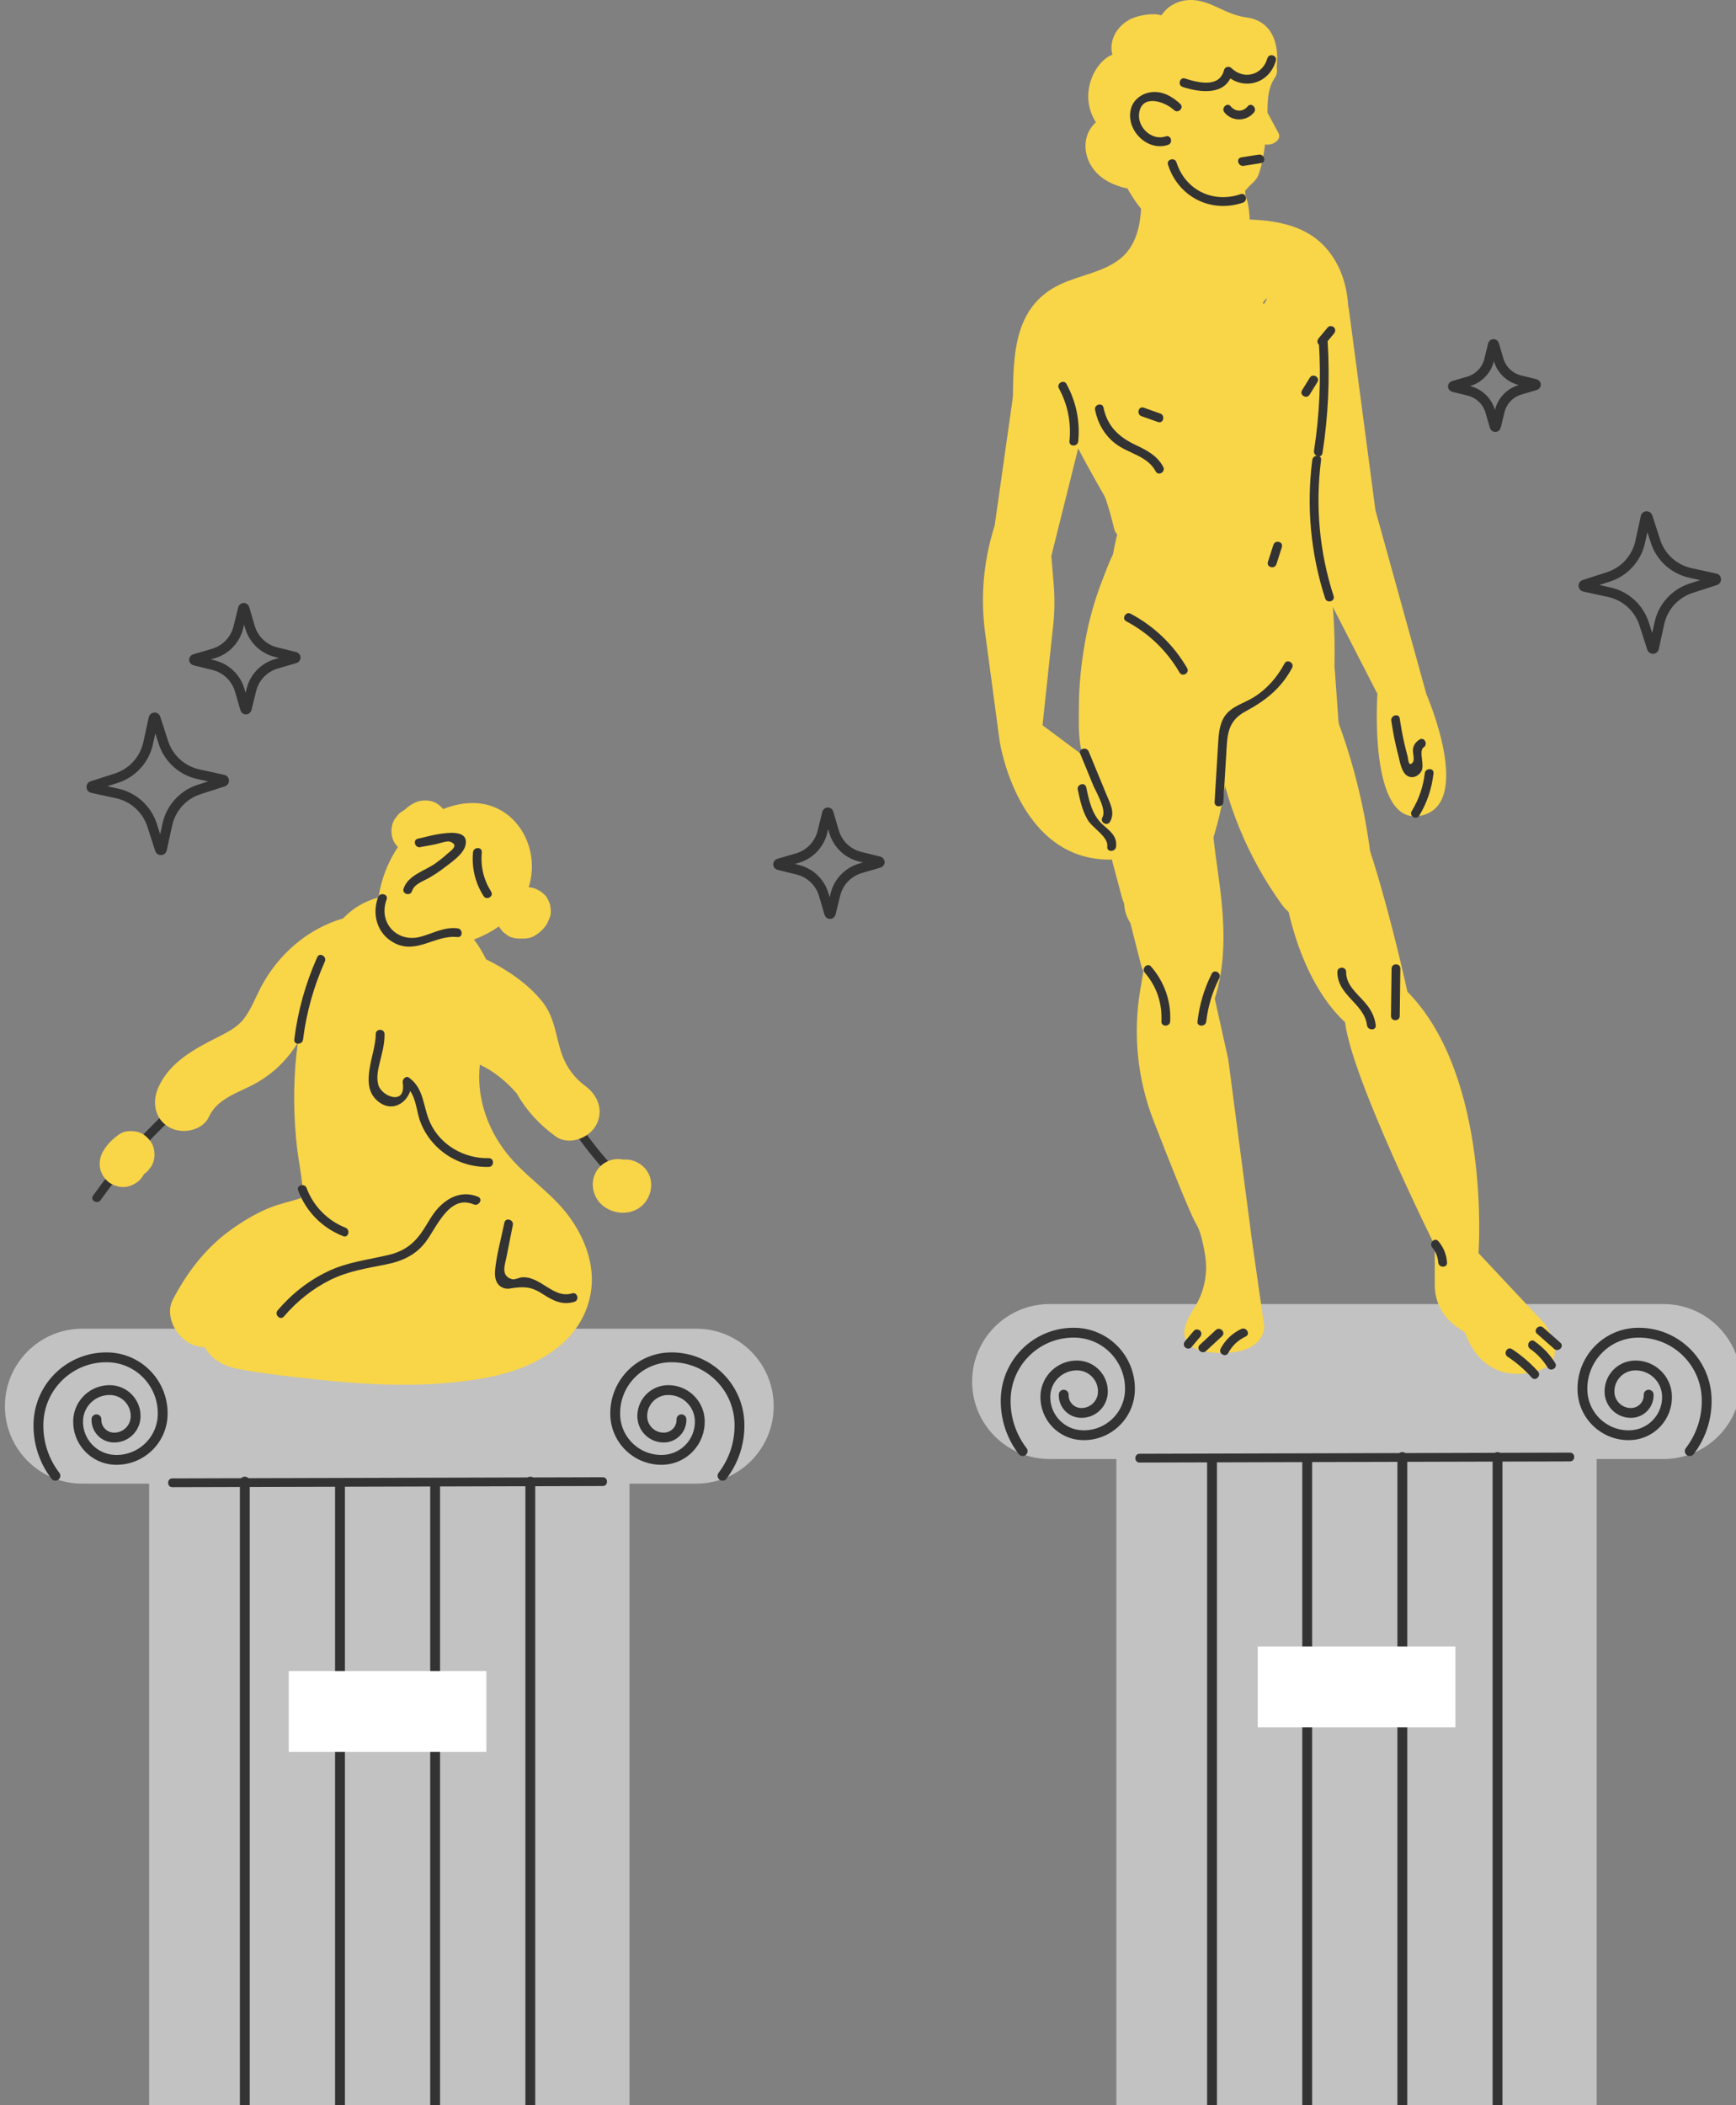 <svg width="353" height="428" viewBox="0 0 353 428" fill="none" xmlns="http://www.w3.org/2000/svg">
<rect x="0" y="0" width="353" height="428" fill="#808080" stroke="none"/>
<g clip-path="url(#clip0_1259_37688)">
<path d="M324.68 277.113H227V485.998H324.68V277.113Z" fill="#C2C2C2"/>
<path d="M338.245 265.134H213.425C204.726 265.134 197.674 272.186 197.674 280.885V280.891C197.674 289.59 204.726 296.642 213.425 296.642H338.245C346.944 296.642 353.996 289.59 353.996 280.891V280.885C353.996 272.186 346.944 265.134 338.245 265.134Z" fill="#C2C2C2"/>
<path d="M259.976 27.067C259.228 25.68 258.473 24.293 257.725 22.906C257.749 20.46 257.78 17.972 259.167 15.909C259.678 15.149 259.769 14.401 259.593 13.743C259.593 13.725 259.599 13.713 259.599 13.695C260.152 8.974 258.753 4.259 253.454 3.541C250.613 3.158 248.715 1.941 246.111 0.87C243.854 -0.06 241.354 -0.407 239.066 0.651C238.117 1.089 237.284 1.686 236.633 2.507C236.529 2.635 236.322 2.872 236.146 3.127C234.449 2.525 231.37 3.182 230.08 3.784C228.243 4.642 226.759 6.224 226.211 8.201C225.913 9.284 225.956 10.221 226.199 11.097C225.463 11.413 224.757 11.864 224.094 12.545C222.67 13.999 221.764 15.921 221.429 17.917C221.003 20.442 221.563 22.857 222.835 24.871C222.348 25.291 221.91 25.82 221.521 26.513C220.267 28.789 220.571 31.551 221.886 33.716C223.236 35.955 225.591 37.318 228.048 38.024C228.182 38.06 228.955 38.279 229.265 38.304C229.399 38.644 230.013 39.593 230.129 39.782C230.932 41.096 231.887 42.307 232.879 43.481C233.652 44.393 234.588 44.606 235.434 44.387C236.395 46.584 237.417 48.755 238.5 50.897C239.443 52.758 241.944 52.673 243.24 51.414C243.988 52.771 245.776 53.093 247.139 52.418C247.37 52.448 247.602 52.448 247.833 52.436C248.429 55.247 253.369 54.912 253.74 51.487C254.105 48.086 254.397 44.685 253.74 41.303C253.606 40.621 253.174 39.782 253.199 39.107C253.205 38.93 253.199 38.821 253.174 38.748C253.284 38.669 253.442 38.517 253.691 38.231C254.616 37.154 255.504 36.746 255.997 35.298C256.618 33.455 256.983 31.405 257.238 29.367C258.151 29.525 259.124 29.245 259.787 28.509C260.152 28.101 260.237 27.554 259.976 27.067Z" fill="#F9D548"/>
<path d="M231.999 37.15C232.243 42.382 232.297 49.007 227.765 52.621C224.358 55.341 219.57 55.955 215.683 57.768C205.079 62.714 206.15 74.279 205.924 84.238C205.821 88.832 212.957 88.832 213.061 84.238C213.176 79.274 212.221 72.57 214.509 67.97C216.504 63.961 221.675 63.14 225.472 61.71C230.01 59.995 233.964 57.555 236.38 53.187C239.093 48.283 239.385 42.626 239.13 37.15C238.917 32.575 231.78 32.551 231.993 37.15H231.999Z" fill="#F9D548"/>
<path d="M251.268 51.724C255.904 51.718 261.671 51.548 264.768 55.673C268.218 60.266 267.238 66.782 266.49 72.05C265.851 76.54 272.726 78.487 273.37 73.948C274.459 66.295 275.36 57.936 270.396 51.359C265.814 45.288 258.325 44.576 251.262 44.588C246.669 44.594 246.663 51.73 251.262 51.724H251.268Z" fill="#F9D548"/>
<path d="M216.316 84.935C221.213 91.742 224.638 99.237 226.524 107.408C226.883 108.953 228.44 109.994 229.967 110.03L231.056 110.054C235.65 110.164 235.65 103.028 231.056 102.918L229.967 102.894L233.411 105.516C231.397 96.81 227.704 88.591 222.484 81.333C219.826 77.64 213.633 81.199 216.322 84.935H216.316Z" fill="#F9D548"/>
<path d="M221.951 79.006C221.671 77.406 222.365 75.222 223.624 73.744C225.693 71.31 229.392 71.116 232.336 70.294C235.932 69.291 239.448 67.709 242.076 64.989C243.165 63.864 244.71 61.911 245.234 60.335C245.368 59.934 245.994 59.058 244.844 60.232C244.011 60.518 243.901 60.652 244.516 60.646C245.063 60.743 245.605 60.846 246.152 60.944C248.148 61.309 250.149 61.674 252.145 62.039C253.538 62.294 256.361 63.383 257.699 63.079C258.673 62.86 256.823 61.698 256.866 61.692C256.403 61.765 258.898 58.954 256.653 62.404C255.923 63.523 255.631 65.312 255.041 66.571C251.944 73.16 247.704 78.866 242.362 83.794L253.532 88.418C252.911 81.75 253.727 75.094 256.562 68.974C259.664 62.276 252.06 55.986 246.286 61.047C241.261 65.452 236.236 69.85 231.211 74.255L241.486 82.182C244.443 76.536 248.221 71.73 252.984 67.502C258.642 62.483 251.397 53.625 245.057 57.227C237.836 61.327 230.614 65.427 223.393 69.528L232.342 78.477L234.587 75.417C236.278 73.111 235.463 69.388 233.565 67.49C231.43 65.354 228.242 65.141 225.638 66.468C222.62 68.001 219.603 69.534 216.579 71.067C214.176 72.29 212.649 75.873 213.574 78.459C217.553 89.592 224.166 99.831 229.866 110.143C231.265 112.668 234.514 113.903 237.258 113.148C240.221 112.333 241.772 109.735 242.064 106.839C242.916 98.383 243.761 89.933 244.613 81.476C240.33 82.054 236.047 82.638 231.758 83.216C234.709 91.022 237.653 98.833 240.604 106.639C243.183 113.465 253.015 112.534 253.459 104.899C253.903 97.264 253.112 89.793 251.111 82.559C249.261 75.885 246.396 67.903 238.882 66.005C230.493 63.888 224.068 70.891 225.303 79C225.82 82.395 227.366 85.552 228.625 88.728C230.079 92.403 231.527 96.071 232.981 99.746C234.277 103.031 237.361 105.325 241.03 104.315C244.157 103.457 246.907 99.569 245.599 96.266C243.713 91.49 241.827 86.721 239.935 81.945C239.661 81.245 238.462 76.652 238.085 76.396C239.229 77.175 235.39 79.298 235.408 78.617C235.408 78.428 235.591 78.702 235.603 78.623C235.567 78.848 236.473 80.028 236.625 80.345C237.075 81.288 237.367 82.34 237.69 83.332C238.505 85.826 239.162 88.375 239.649 90.949C240.525 95.542 240.647 100.226 240.379 104.88C244.662 104.303 248.945 103.718 253.234 103.141C250.283 95.335 247.339 87.524 244.388 79.718C241.736 72.691 232.288 74.005 231.533 81.458C230.681 89.915 229.836 98.365 228.984 106.821L241.176 103.518C236.047 94.252 229.775 84.962 226.198 74.961L223.192 82.352C226.21 80.819 229.227 79.286 232.251 77.753L223.302 68.804C222.554 69.826 221.805 70.842 221.057 71.864C216.999 77.394 224.713 83.825 230.006 80.813C237.227 76.713 244.449 72.612 251.67 68.512L243.743 58.236C238.225 63.128 233.62 69.035 230.195 75.563C226.77 82.091 234.867 88.4 240.47 83.49C245.495 79.085 250.52 74.687 255.546 70.282L245.27 62.355C241.468 70.55 239.612 79.359 240.452 88.406C240.975 94.015 247.235 97.081 251.622 93.029C259.19 86.039 265.249 77.224 268.741 67.508C270.652 62.197 270.347 55.712 265.274 52.268C260.978 49.354 254.627 49.22 249.638 48.314C246.554 47.754 243.463 47.067 240.391 48.083C237.629 48.995 235.676 50.991 234.149 53.394C233.218 54.86 232.926 55.937 231.411 56.77C229.544 57.798 227.195 58.054 225.151 58.589C214.061 61.503 207.356 71.012 209.346 82.468C209.948 85.954 214.225 87.907 217.395 87.037C221.075 86.027 222.572 82.48 221.963 78.988L221.951 79.006Z" fill="#F9D548"/>
<path d="M269.124 70.292C265.808 65.991 258.903 66.003 257.163 71.856C256.81 73.054 256.469 74.253 256.141 75.451C253.914 75.822 251.797 77.301 250.775 79.941C250.215 81.383 249.68 82.837 249.157 84.291C246.176 84.626 243.353 86.706 243.189 90.545C243.024 94.487 242.854 98.43 242.69 102.378C241.984 102.378 241.278 102.481 240.603 102.682C239.405 100.747 237.196 99.36 234.963 99.458C231.623 99.61 229.178 101.818 228.563 104.933C228.241 105.444 227.967 106.004 227.772 106.624C227.14 108.626 226.677 110.646 226.318 112.684C225.436 114.46 224.773 116.37 224.11 118.068C222.534 122.113 221.372 126.323 220.618 130.6C219.858 134.938 219.389 139.343 219.383 143.747C219.383 147.884 218.927 154.272 222.461 157.113C224.067 158.403 225.826 159.078 227.657 158.944C230.03 161.743 234.379 162.242 237.281 159.273C239.684 159.577 242.24 158.744 243.627 156.499C245.208 156.547 246.827 155.976 248.153 154.552L249.011 153.633C249.905 152.672 250.44 151.638 250.678 150.598C253.263 150.269 255.843 148.529 256.275 145.883C257.254 139.963 260.247 134.975 262.79 129.633C264.171 126.731 265.504 123.732 266.337 120.623C267.317 116.973 267.445 113.183 268.102 109.484C269.355 102.457 272.348 95.905 273.23 88.787C274.021 82.441 273.108 75.475 269.111 70.28L269.124 70.292Z" fill="#F9D548"/>
<path d="M255.096 106.689C257.754 117.257 258.722 127.982 258.132 138.86C257.937 142.395 261.277 145.4 264.672 145.4C268.377 145.4 271.023 142.401 271.212 138.86C271.869 126.875 270.64 114.842 267.707 103.209C265.651 95.045 253.027 98.507 255.09 106.689H255.096Z" fill="#F9D548"/>
<path d="M258.37 136.6C259.131 147.277 259.891 157.954 260.646 168.631C260.895 172.153 263.475 175.171 267.186 175.171C270.532 175.171 273.981 172.171 273.726 168.631C272.965 157.954 272.205 147.277 271.45 136.6C271.201 133.077 268.621 130.06 264.91 130.06C261.564 130.06 258.115 133.059 258.37 136.6Z" fill="#F9D548"/>
<path d="M250.783 140.76C252.219 151.358 255.845 161.536 261.229 170.771C265.469 178.042 276.785 171.465 272.526 164.165C267.671 155.836 264.696 146.826 263.401 137.28C262.926 133.776 258.43 131.866 255.352 132.712C251.568 133.752 250.308 137.244 250.783 140.76Z" fill="#F9D548"/>
<path d="M247.366 149.202C251.308 162.537 256.711 175.435 263.445 187.596C267.528 194.963 278.831 188.375 274.743 180.989C268.531 169.771 263.616 158.017 259.978 145.722C257.599 137.667 244.963 141.092 247.36 149.202H247.366Z" fill="#F9D548"/>
<path d="M259.43 155.064C263.81 164.481 265.952 174.751 266 185.117C266.043 193.537 279.129 193.555 279.086 185.117C279.026 172.348 276.105 160.016 270.727 148.463C269.237 145.257 264.619 144.454 261.778 146.114C258.493 148.037 257.933 151.851 259.43 155.064Z" fill="#F9D548"/>
<path d="M257.703 145.735C262.576 157.343 265.624 169.595 266.414 182.17C266.633 185.699 269.262 188.71 272.954 188.71C276.325 188.71 279.72 185.711 279.494 182.17C278.631 168.427 275.65 154.964 270.314 142.255C268.945 139 265.989 136.664 262.265 137.686C259.193 138.532 256.315 142.456 257.696 145.735H257.703Z" fill="#F9D548"/>
<path d="M247.325 151.558C249.144 163.202 253.768 174.39 260.673 183.936C262.741 186.795 266.367 188.188 269.622 186.284C272.445 184.635 274.051 180.212 271.97 177.335C265.619 168.55 261.616 158.791 259.943 148.078C259.395 144.586 255.021 142.651 251.894 143.509C248.165 144.531 246.778 148.054 247.325 151.558Z" fill="#F9D548"/>
<path d="M220.464 153.657C223.019 163.245 225.569 172.833 228.124 182.421C230.101 189.837 240.462 187.83 240.979 180.681C241.648 171.385 242.311 162.089 242.98 152.799H229.894C230.131 161.207 230.363 169.621 230.6 178.029C230.691 181.259 233.015 184.07 236.276 184.453C239.172 184.8 242.974 183.023 243.455 179.769C244.629 171.811 245.797 163.854 246.971 155.89C247.488 152.398 246.101 148.857 242.402 147.841C239.202 146.959 235.023 148.924 234.353 152.41C231.591 166.78 230.849 181.381 232.474 195.927C232.863 199.437 235.199 202.467 239.014 202.467C242.828 202.467 245.45 199.468 245.554 195.927C245.736 189.582 245.925 183.236 246.107 176.891C246.357 168.404 233.617 168.574 233.021 176.891C232.601 182.713 232.188 188.535 231.768 194.357C236.051 193.779 240.334 193.195 244.623 192.617C243.619 188.693 242.621 184.775 241.617 180.851C240.821 177.724 237.566 175.692 234.439 176.167C230.977 176.69 229.164 179.264 228.763 182.591C228.708 183.042 228.653 183.498 228.598 183.948H241.684C241.538 181.746 241.386 179.543 241.24 177.335C241.003 173.807 238.405 170.795 234.7 170.795C231.342 170.795 227.917 173.794 228.16 177.335C228.306 179.537 228.458 181.74 228.604 183.948C228.842 187.477 231.439 190.488 235.144 190.488C239.032 190.488 241.265 187.471 241.684 183.948C241.739 183.498 241.794 183.042 241.849 182.591C237.566 183.169 233.283 183.753 228.994 184.331C229.998 188.255 230.995 192.173 231.999 196.097C233.903 203.556 244.343 201.469 244.854 194.357C245.274 188.535 245.687 182.713 246.107 176.891H233.021C232.839 183.236 232.65 189.582 232.468 195.927H245.554C244.063 182.573 244.428 169.092 246.965 155.89C242.761 154.728 238.551 153.572 234.347 152.41C233.173 160.368 232.005 168.325 230.831 176.289C235.114 176.867 239.397 177.451 243.686 178.029C243.449 169.621 243.217 161.207 242.98 152.799C242.743 144.392 230.496 144.459 229.894 152.799C229.225 162.095 228.562 171.391 227.893 180.681C232.176 180.103 236.458 179.519 240.747 178.941C238.192 169.353 235.643 159.765 233.088 150.177C230.922 142.049 218.298 145.499 220.47 153.657H220.464Z" fill="#F9D548"/>
<path d="M234.891 151.281C232.36 160.279 233.486 169.337 234.715 178.433C235.779 186.299 236.637 194.256 233.589 201.788C232.263 205.067 235.031 208.979 238.158 209.837C241.9 210.865 244.875 208.553 246.207 205.268C249.462 197.225 249.091 188.38 248.008 179.935C246.925 171.491 245.191 162.998 247.509 154.755C249.827 146.511 237.173 143.171 234.891 151.275V151.281Z" fill="#F9D548"/>
<path d="M235.045 147.563C233.11 155.667 231.79 163.88 230.963 172.166C230.61 175.688 234.224 178.706 237.503 178.706C241.33 178.706 243.696 175.694 244.043 172.166C244.755 165.042 245.996 158.009 247.657 151.043C249.61 142.854 236.992 139.362 235.039 147.563H235.045Z" fill="#F9D548"/>
<path d="M236.692 150.741C236.631 158.62 234.983 166.383 231.582 173.513C230.061 176.701 230.7 180.576 233.93 182.462C236.783 184.129 241.352 183.32 242.879 180.114C247.296 170.854 249.699 161.017 249.778 150.735C249.845 142.315 236.759 142.303 236.692 150.735V150.741Z" fill="#F9D548"/>
<path d="M206.001 80.454L202.259 106.84L202.01 107.655C199.948 114.463 199.37 121.635 200.319 128.686L203.275 150.74C203.275 150.74 206.938 175.142 226.01 174.765C228.626 163.358 224.27 156.599 224.27 156.599L211.987 147.455L214.159 127.135C214.457 124.361 214.488 121.562 214.257 118.782L213.776 113.051L220.967 84.239L206.007 80.448L206.001 80.454Z" fill="#F9D548"/>
<path d="M261.39 182.163C261.39 182.163 263.726 198.735 273.508 207.849C274.841 219.189 291.741 253.215 291.741 253.215V261.319C291.741 264.604 293.329 267.694 296.006 269.605L297.971 271.01C297.971 271.01 300.964 281.864 312.426 278.791C319.781 276.82 313.984 269.009 313.984 269.009L300.642 254.779C300.642 254.779 303.27 218.964 286.187 201.631C282.02 183.033 278.607 173.111 278.607 173.111L261.39 182.169V182.163Z" fill="#F9D548"/>
<path d="M246.485 200.656L249.758 215.39L254.667 252.86L257.089 269.773C257.089 269.773 257.229 275.534 247.391 275.048C238.764 274.622 240.316 269.755 242.682 266.177C244.8 262.977 245.657 259.102 245.061 255.312C244.666 252.781 244.076 250.22 243.236 248.857C242.104 247.032 237.992 236.69 234.573 227.88C231.281 219.412 230.351 210.219 231.859 201.258L233.709 190.289L246.479 200.656H246.485Z" fill="#F9D548"/>
<path d="M274.207 62.312L279.682 103.743L290.055 141.17C290.055 141.17 299.904 163.771 288.765 165.87C278.204 167.859 280.083 141.066 280.083 141.066L264.01 109.766L274.207 62.312Z" fill="#F9D548"/>
<path d="M239.997 21.125C238.36 19.598 236.268 18.4 233.944 18.765C232.082 19.057 230.415 20.304 229.947 22.184C228.888 26.448 233.323 30.884 237.515 29.454C238.598 29.083 238.129 27.361 237.04 27.732C234.175 28.712 231.096 25.785 231.662 22.81C232.374 19.063 236.906 20.687 238.732 22.385C239.571 23.169 240.837 21.91 239.991 21.125H239.997Z" fill="#333333"/>
<path d="M237.503 33.484C239.584 40.018 246.221 43.425 252.743 41.198C253.826 40.827 253.358 39.105 252.269 39.476C246.672 41.386 241.032 38.667 239.225 33.003C238.878 31.914 237.157 32.377 237.503 33.478V33.484Z" fill="#333333"/>
<path d="M257.707 11.855C256.752 15.256 252.961 16.333 250.394 13.838C249.926 13.382 249.068 13.571 248.903 14.234C247.973 17.951 243.562 16.795 240.97 15.962C239.875 15.609 239.407 17.33 240.496 17.683C244.158 18.863 249.427 19.508 250.625 14.714L249.135 15.11C252.688 18.553 258.096 17.117 259.434 12.336C259.745 11.229 258.023 10.754 257.713 11.861L257.707 11.855Z" fill="#333333"/>
<path d="M215.322 78.968C217.141 82.327 217.834 85.934 217.469 89.724C217.36 90.868 219.142 90.856 219.252 89.724C219.647 85.624 218.82 81.682 216.861 78.068C216.313 77.058 214.774 77.959 215.322 78.968Z" fill="#333333"/>
<path d="M219.667 153.277L222.265 159.592C222.867 161.058 225.069 164.617 224.163 166.187C223.585 167.185 225.13 168.079 225.702 167.087C226.797 165.195 225.751 163.413 224.984 161.545C223.786 158.631 222.587 155.717 221.383 152.803C220.951 151.756 219.223 152.213 219.661 153.277H219.667Z" fill="#333333"/>
<path d="M219.158 160.553C219.596 162.64 220.065 164.769 221.135 166.637C222.121 168.364 225.418 170.098 225.157 172.149C225.011 173.286 226.799 173.274 226.939 172.149C227.207 170.05 225.729 168.979 224.305 167.726C222.084 165.767 221.458 162.853 220.88 160.078C220.643 158.953 218.927 159.427 219.158 160.553Z" fill="#333333"/>
<path d="M261.201 134.904C259.68 137.726 257.593 140.136 254.837 141.821C252.848 143.038 250.366 143.609 249.009 145.654C247.853 147.4 247.792 149.657 247.664 151.676C247.427 155.473 247.208 159.269 246.977 163.071C246.91 164.221 248.693 164.215 248.759 163.071C248.954 159.871 249.143 156.677 249.337 153.477C249.569 149.638 249.465 146.676 253.237 144.65C257.325 142.46 260.489 139.971 262.728 135.804C263.269 134.794 261.73 133.894 261.189 134.904H261.201Z" fill="#333333"/>
<path d="M282.911 146.552C283.258 148.949 283.726 151.328 284.353 153.664C284.7 154.954 284.974 157.284 286.44 157.88C287.425 158.282 288.435 157.728 288.971 156.895C289.816 155.581 288.368 152.691 289.512 151.918C290.455 151.28 289.567 149.728 288.612 150.379C287.979 150.811 287.571 151.267 287.364 152.04C287.097 153.062 287.863 154.461 287.152 155.143C286.348 155.915 286.367 154.279 286.178 153.585C285.965 152.807 285.764 152.028 285.582 151.237C285.186 149.534 284.882 147.812 284.627 146.078C284.463 144.946 282.741 145.427 282.905 146.552H282.911Z" fill="#333333"/>
<path d="M289.711 157.228C289.4 159.984 288.488 162.558 287.052 164.93C286.456 165.916 288.001 166.816 288.591 165.831C290.197 163.178 291.14 160.307 291.493 157.228C291.621 156.091 289.838 156.097 289.711 157.228Z" fill="#333333"/>
<path d="M232.792 197.771C235.207 200.564 236.339 203.983 236.163 207.663C236.108 208.813 237.89 208.807 237.945 207.663C238.146 203.514 236.765 199.645 234.058 196.512C233.303 195.642 232.05 196.907 232.798 197.771H232.792Z" fill="#333333"/>
<path d="M246.398 197.96C244.853 201.032 243.897 204.256 243.496 207.675C243.362 208.813 245.145 208.807 245.278 207.675C245.643 204.585 246.538 201.64 247.937 198.866C248.454 197.844 246.915 196.938 246.398 197.966V197.96Z" fill="#333333"/>
<path d="M271.94 197.611C271.916 202.381 277.434 204.06 277.963 208.44C278.103 209.566 279.885 209.578 279.745 208.44C279.526 206.658 278.76 205.258 277.604 203.896C275.986 201.997 273.71 200.337 273.723 197.611C273.723 196.461 271.946 196.461 271.94 197.611Z" fill="#333333"/>
<path d="M282.965 196.922C282.923 200.134 282.886 203.347 282.844 206.559C282.832 207.709 284.614 207.709 284.626 206.559C284.669 203.347 284.705 200.134 284.748 196.922C284.76 195.772 282.978 195.772 282.965 196.922Z" fill="#333333"/>
<path d="M249.76 275.072C250.563 273.576 251.761 272.45 253.3 271.738C254.341 271.252 253.434 269.719 252.4 270.199C250.611 271.033 249.145 272.432 248.214 274.178C247.673 275.188 249.212 276.094 249.753 275.078L249.76 275.072Z" fill="#333333"/>
<path d="M245.221 274.694C246.31 273.684 247.399 272.68 248.488 271.67C249.333 270.891 248.068 269.632 247.228 270.411C246.139 271.421 245.05 272.425 243.961 273.434C243.116 274.213 244.381 275.473 245.221 274.694Z" fill="#333333"/>
<path d="M242.236 273.931C242.832 273.226 243.428 272.526 244.03 271.82C244.341 271.455 244.389 270.92 244.03 270.561C243.708 270.238 243.081 270.19 242.771 270.561C242.175 271.267 241.579 271.966 240.976 272.672C240.666 273.037 240.617 273.572 240.976 273.931C241.299 274.254 241.925 274.302 242.236 273.931Z" fill="#333333"/>
<path d="M312.729 278.823C311.165 277.089 309.401 275.587 307.454 274.297C306.493 273.664 305.599 275.209 306.554 275.836C308.373 277.041 310.003 278.458 311.464 280.083C312.236 280.94 313.489 279.675 312.723 278.823H312.729Z" fill="#333333"/>
<path d="M316.233 277.132C315.138 275.368 313.727 273.895 312.035 272.697C311.092 272.034 310.204 273.579 311.135 274.236C312.571 275.252 313.769 276.536 314.694 278.032C315.296 279.006 316.841 278.111 316.233 277.132Z" fill="#333333"/>
<path d="M317.289 272.993C316.127 271.971 314.971 270.942 313.809 269.92C312.951 269.166 311.686 270.419 312.55 271.18C313.712 272.202 314.868 273.23 316.03 274.252C316.888 275.006 318.153 273.753 317.289 272.993Z" fill="#333333"/>
<path d="M291.223 253.621C291.947 254.485 292.373 255.556 292.458 256.682C292.543 257.807 294.326 257.831 294.241 256.682C294.125 255.051 293.535 253.609 292.482 252.362C291.746 251.48 290.487 252.751 291.223 253.621Z" fill="#333333"/>
<path d="M266.336 76.788C265.813 77.64 265.29 78.492 264.761 79.344C264.158 80.323 265.698 81.224 266.3 80.244C266.823 79.392 267.346 78.541 267.876 77.689C268.478 76.709 266.939 75.809 266.336 76.788Z" fill="#333333"/>
<path d="M222.674 83.355C223.222 86.05 224.578 88.46 226.769 90.163C229.427 92.232 233.303 92.645 234.994 95.833C235.535 96.849 237.074 95.949 236.533 94.933C235.304 92.621 233.181 91.532 230.887 90.455C227.517 88.873 225.156 86.653 224.39 82.881C224.165 81.755 222.443 82.23 222.668 83.355H222.674Z" fill="#333333"/>
<path d="M232.112 84.614C233.225 85.009 234.339 85.405 235.452 85.8C236.565 86.196 237.003 84.462 235.926 84.079C234.85 83.695 233.7 83.288 232.586 82.892C231.473 82.497 231.035 84.231 232.112 84.614Z" fill="#333333"/>
<path d="M248.978 22.864C250.53 24.75 253.407 24.75 254.971 22.876C255.701 22 254.447 20.728 253.711 21.617C252.726 22.797 251.223 22.791 250.244 21.605C249.514 20.716 248.254 21.988 248.984 22.864H248.978Z" fill="#333333"/>
<path d="M255.941 31.438C254.767 31.626 253.593 31.809 252.419 31.997C251.245 32.186 251.768 33.896 252.893 33.719C254.019 33.543 255.242 33.348 256.416 33.16C257.59 32.971 257.067 31.261 255.941 31.438Z" fill="#333333"/>
<path d="M269.988 66.561C269.374 67.297 268.759 68.033 268.145 68.769C267.834 69.14 267.78 69.669 268.145 70.028C268.461 70.345 269.094 70.4 269.404 70.028C270.019 69.292 270.633 68.556 271.247 67.82C271.558 67.449 271.612 66.92 271.247 66.561C270.931 66.244 270.298 66.19 269.988 66.561Z" fill="#333333"/>
<path d="M268.175 69.454C268.65 76.888 268.334 84.292 267.19 91.653C267.013 92.779 268.735 93.259 268.912 92.128C270.08 84.608 270.445 77.046 269.964 69.454C269.891 68.316 268.109 68.304 268.182 69.454H268.175Z" fill="#333333"/>
<path d="M266.841 93.517C265.624 103.02 266.512 112.547 269.457 121.66C269.81 122.749 271.531 122.281 271.178 121.186C268.283 112.206 267.431 102.874 268.629 93.511C268.775 92.373 266.987 92.385 266.847 93.511L266.841 93.517Z" fill="#333333"/>
<path d="M258.929 110.784C258.564 111.934 258.192 113.084 257.827 114.228C257.462 115.371 259.202 115.791 259.549 114.702C259.914 113.552 260.285 112.402 260.65 111.259C261.015 110.115 259.275 109.695 258.929 110.784Z" fill="#333333"/>
<path d="M229.025 126.328C233.581 128.749 237.25 132.272 239.848 136.731C240.426 137.723 241.971 136.829 241.387 135.831C238.649 131.128 234.731 127.35 229.925 124.789C228.909 124.247 228.009 125.787 229.025 126.328Z" fill="#333333"/>
<path d="M231.726 297.355C260.897 297.276 290.069 297.197 319.24 297.124C320.39 297.124 320.39 295.335 319.24 295.341C290.069 295.42 260.897 295.5 231.726 295.573C230.576 295.573 230.576 297.361 231.726 297.355Z" fill="#333333"/>
<path d="M246.454 297.03V486.003" stroke="#333333" stroke-width="2" stroke-linecap="round" stroke-linejoin="round"/>
<path d="M265.808 297.03V486.003" stroke="#333333" stroke-width="2" stroke-linecap="round" stroke-linejoin="round"/>
<path d="M285.154 296.232V486.002" stroke="#333333" stroke-width="2" stroke-linecap="round" stroke-linejoin="round"/>
<path d="M304.508 296.232V486.002" stroke="#333333" stroke-width="2" stroke-linecap="round" stroke-linejoin="round"/>
<path d="M207.949 295.038C205.667 292.063 204.365 288.309 204.505 284.269C204.773 276.653 211.167 270.697 218.784 270.964C225.068 271.189 229.984 276.464 229.759 282.748C229.576 287.932 225.227 291.984 220.037 291.801C215.76 291.649 212.414 288.06 212.566 283.783C212.694 280.254 215.651 277.498 219.179 277.62C222.087 277.723 224.363 280.169 224.259 283.077C224.174 285.48 222.16 287.354 219.757 287.269C217.774 287.196 216.229 285.535 216.296 283.558" stroke="#333333" stroke-width="2" stroke-linecap="round" stroke-linejoin="round"/>
<path d="M343.588 295.038C345.869 292.063 347.171 288.309 347.031 284.269C346.763 276.653 340.369 270.697 332.753 270.964C326.468 271.189 321.552 276.464 321.777 282.748C321.96 287.932 326.31 291.984 331.499 291.801C335.776 291.649 339.122 288.06 338.97 283.783C338.842 280.254 335.886 277.498 332.357 277.62C329.449 277.723 327.174 280.169 327.277 283.077C327.362 285.48 329.376 287.354 331.779 287.269C333.762 287.196 335.308 285.535 335.241 283.558" stroke="#333333" stroke-width="2" stroke-linecap="round" stroke-linejoin="round"/>
<path d="M295.94 334.755H255.745V351.187H295.94V334.755Z" fill="white"/>
<path d="M128.006 282.12H30.325V486.163H128.006V282.12Z" fill="#C2C2C2"/>
<path d="M141.571 270.142H16.751C8.052 270.142 1 277.193 1 285.892V285.898C1 294.597 8.052 301.649 16.751 301.649H141.571C150.27 301.649 157.322 294.597 157.322 285.898V285.892C157.322 277.193 150.27 270.142 141.571 270.142Z" fill="#C2C2C2"/>
<path d="M35.051 302.362C64.223 302.283 93.394 302.204 122.566 302.131C123.716 302.131 123.716 300.343 122.566 300.349C93.394 300.428 64.223 300.507 35.051 300.58C33.901 300.58 33.901 302.368 35.051 302.362Z" fill="#333333"/>
<path d="M49.78 301.231V486.158" stroke="#333333" stroke-width="2" stroke-linecap="round" stroke-linejoin="round"/>
<path d="M69.134 301.987V486.16" stroke="#333333" stroke-width="2" stroke-linecap="round" stroke-linejoin="round"/>
<path d="M88.48 301.987V486.16" stroke="#333333" stroke-width="2" stroke-linecap="round" stroke-linejoin="round"/>
<path d="M107.833 301.231V486.158" stroke="#333333" stroke-width="2" stroke-linecap="round" stroke-linejoin="round"/>
<path d="M11.266 300.045C8.985 297.07 7.683 293.316 7.823 289.277C8.09 281.66 14.484 275.704 22.101 275.972C28.386 276.197 33.301 281.471 33.076 287.756C32.894 292.939 28.544 296.991 23.355 296.808C19.078 296.656 15.732 293.067 15.884 288.79C16.011 285.261 18.968 282.506 22.497 282.627C25.405 282.731 27.68 285.176 27.577 288.084C27.491 290.487 25.478 292.361 23.075 292.276C21.091 292.203 19.546 290.542 19.613 288.565" stroke="#333333" stroke-width="2" stroke-linecap="round" stroke-linejoin="round"/>
<path d="M146.913 300.045C149.195 297.07 150.497 293.316 150.357 289.277C150.089 281.66 143.695 275.704 136.078 275.972C129.794 276.197 124.878 281.471 125.103 287.756C125.286 292.939 129.636 296.991 134.825 296.808C139.102 296.656 142.448 293.067 142.296 288.79C142.168 285.261 139.211 282.506 135.683 282.627C132.775 282.731 130.499 285.176 130.603 288.084C130.688 290.487 132.702 292.361 135.105 292.276C137.088 292.203 138.633 290.542 138.566 288.565" stroke="#333333" stroke-width="2" stroke-linecap="round" stroke-linejoin="round"/>
<path d="M33.944 225.899C28.353 231.119 23.346 236.862 18.918 243.098C18.248 244.035 19.8 244.929 20.457 243.998C24.8 237.884 29.728 232.275 35.204 227.158C36.043 226.374 34.784 225.114 33.944 225.899Z" fill="#333333"/>
<path d="M113.723 225.436C117.507 231.793 122.101 237.542 127.46 242.641C128.294 243.432 129.559 242.172 128.72 241.381C123.463 236.387 118.968 230.765 115.263 224.542C114.678 223.556 113.133 224.45 113.723 225.442V225.436Z" fill="#333333"/>
<path d="M118.977 220.769C116.848 219.223 115.144 216.893 114.274 214.411C112.924 210.566 112.869 206.813 110.156 203.503C107.229 199.938 103.147 197.17 98.828 195.034C98.153 193.635 97.331 192.285 96.382 191.013C98.171 190.338 99.892 189.456 101.444 188.355C101.572 188.574 101.718 188.78 101.894 188.975C102.107 189.334 102.393 189.62 102.746 189.827C103.208 190.247 103.743 190.533 104.364 190.679C104.936 190.806 105.563 190.867 106.177 190.818C107.09 190.867 108.014 190.691 108.805 190.198C109.839 189.553 110.807 188.659 111.36 187.558C111.519 187.18 111.683 186.797 111.841 186.42C112.042 185.787 112.066 185.154 111.926 184.522C111.926 184.09 111.817 183.694 111.604 183.323C111.409 182.733 111.087 182.222 110.618 181.79C110.01 181.23 109.304 180.823 108.519 180.567C108.179 180.464 107.844 180.409 107.503 180.397C110.198 171.959 104.334 162.274 94.642 163.344C93.042 163.521 91.527 163.922 90.098 164.494C89.471 163.734 88.656 163.107 87.682 162.888C86.411 162.596 85.176 162.736 84.014 163.369C83.412 163.697 82.888 164.086 82.414 164.525C82.256 164.64 82.104 164.75 81.945 164.865C81.392 165.163 80.948 165.571 80.613 166.088C80.193 166.55 79.907 167.086 79.761 167.706C79.445 168.844 79.591 170.365 80.242 171.375C80.437 171.673 80.662 171.959 80.905 172.227C78.855 175.293 77.486 178.864 76.963 182.472C75.825 182.764 74.688 183.202 73.574 183.804C72.126 184.589 70.855 185.593 69.735 186.742C62.593 188.786 56.497 194.098 53.029 200.765C51.941 202.852 51.064 205.194 49.629 207.08C48.223 208.924 46.191 209.903 44.165 210.925C39.414 213.328 34.547 215.95 32.223 221.03C30.885 223.95 31.39 227.436 34.358 229.17C36.92 230.667 41.154 229.973 42.498 227.035C44.226 223.269 48.564 222.162 51.953 220.276C55.627 218.232 58.42 215.458 60.567 211.978C60.452 212.829 60.348 213.675 60.257 214.527C59.606 220.769 59.691 227.144 60.403 233.374C60.695 235.923 61.261 238.448 61.455 241.003C61.486 241.423 61.407 242.068 61.413 242.932C61.419 244.416 61.236 243.783 61.34 243.412C61.462 242.956 60.999 243.65 61.206 243.577C59.746 244.112 56.71 244.763 54.605 245.645C51.898 246.783 49.318 248.328 46.94 250.044C41.817 253.73 38.051 258.67 35.155 264.213C33.367 267.632 35.952 272.17 39.262 273.436C40.089 273.752 40.892 273.898 41.671 273.916C43.083 276.544 45.674 277.834 48.686 278.382C54.216 279.392 59.892 280 65.483 280.584C76.586 281.746 88.114 282.154 99.138 280.061C108.477 278.29 118.241 273.235 120.097 263.045C121.198 256.973 118.6 250.749 114.767 246.126C111.202 241.831 106.396 238.777 102.953 234.372C98.834 229.097 96.869 222.649 97.575 216.467C100.47 217.83 102.94 219.856 105.052 222.29C106.962 225.666 109.578 228.574 112.985 231.05C115.589 232.942 119.616 231.494 121.125 228.915C122.883 225.909 121.599 222.673 118.989 220.775L118.977 220.769Z" fill="#F9D548"/>
<path d="M57.727 267.67C60.374 264.58 63.525 262.024 67.181 260.217C70.832 258.417 74.567 257.869 78.503 257.078C81.685 256.439 84.404 255.247 86.442 252.649C88.748 249.711 91.291 242.739 96.322 244.874C97.369 245.318 98.275 243.779 97.223 243.335C94.217 242.064 91.334 243.232 89.15 245.55C87.878 246.9 87.045 248.591 86.029 250.125C84.228 252.856 82.196 254.395 78.984 255.156C74.755 256.16 70.692 256.579 66.707 258.471C62.722 260.363 59.309 263.077 56.462 266.405C55.719 267.275 56.973 268.54 57.721 267.664L57.727 267.67Z" fill="#333333"/>
<path d="M60.623 242.031C62.247 246.351 65.49 249.636 69.779 251.334C70.85 251.759 71.312 250.032 70.253 249.612C66.597 248.164 63.725 245.232 62.344 241.551C61.943 240.486 60.215 240.949 60.623 242.025V242.031Z" fill="#333333"/>
<path d="M64.51 194.606C62.113 199.966 60.562 205.527 59.838 211.355C59.698 212.493 61.48 212.48 61.62 211.355C62.308 205.855 63.786 200.568 66.049 195.507C66.512 194.466 64.979 193.56 64.51 194.606Z" fill="#333333"/>
<path d="M30.778 232.311C30.121 231.295 29.148 230.401 27.937 230.127C26.751 229.859 25.303 229.877 24.269 230.608C22.894 231.581 21.726 232.676 20.904 234.173C20.302 235.274 20.089 236.618 20.424 237.841C20.728 238.942 21.58 240.141 22.608 240.682C23.715 241.266 25.047 241.558 26.276 241.163C27.438 240.786 28.515 240.074 29.117 238.979C29.166 238.887 29.233 238.802 29.288 238.717C29.312 238.693 29.337 238.675 29.361 238.65C29.781 238.37 30.134 238.024 30.407 237.604C30.827 237.141 31.113 236.606 31.259 235.986C31.575 234.848 31.429 233.327 30.778 232.317V232.311Z" fill="#F9D548"/>
<path d="M126.995 235.825C124.841 235.259 122.517 236.141 121.331 238.051C120.284 239.73 120.297 241.787 121.233 243.508C123.059 246.861 128.175 247.682 130.834 244.853C132.172 243.429 132.75 241.367 132.215 239.469C131.606 237.34 129.556 235.813 127.36 235.752C125.206 235.691 123.326 237.035 122.621 239.049C122.018 240.765 122.42 243.046 123.898 244.226C125.377 245.407 127.542 245.753 128.948 244.226C130.134 242.931 130.505 240.424 128.948 239.177C128.485 238.775 128.637 239.08 129.398 240.083C129.495 240.436 129.507 240.789 129.428 241.142C129.118 242.48 127.439 243.362 126.228 242.608C124.89 241.775 125.024 239.876 126.514 239.438C126.125 239.542 126.186 239.542 126.703 239.451C126.295 239.438 126.356 239.451 126.879 239.493C126.502 239.378 126.551 239.396 127.013 239.554C127.378 239.864 127.415 239.883 127.135 239.609C128.473 241.014 126.946 243.192 125.097 242.712C126.897 243.186 129.057 242.115 129.489 240.217C129.921 238.319 128.929 236.336 126.995 235.825Z" fill="#F9D548"/>
<path d="M76.887 182.393C75.554 185.971 76.735 189.968 80.251 191.756C84.777 194.062 88.519 190.016 93.021 190.521C94.159 190.649 94.152 188.86 93.021 188.739C90.247 188.428 88.093 189.767 85.501 190.46C80.744 191.726 76.85 187.601 78.615 182.874C79.016 181.797 77.294 181.329 76.893 182.399L76.887 182.393Z" fill="#333333"/>
<path d="M85.474 172.224L88.485 171.671C89.136 171.549 90.895 170.892 91.497 171.117C93.517 171.853 91.594 173.009 90.907 173.636C90.177 174.299 89.41 174.913 88.607 175.491C86.441 177.043 82.937 177.925 82.061 180.693C81.714 181.788 83.436 182.263 83.783 181.167C84.233 179.744 85.948 179.215 87.123 178.551C88.297 177.888 89.331 177.195 90.359 176.404C91.746 175.339 94.186 173.715 94.636 171.902C95.78 167.309 86.703 170.198 84.993 170.515C83.868 170.722 84.342 172.443 85.468 172.237L85.474 172.224Z" fill="#333333"/>
<path d="M96.183 173.283C95.885 176.441 96.633 179.501 98.325 182.178C98.933 183.145 100.478 182.251 99.864 181.277C98.325 178.832 97.698 176.161 97.966 173.283C98.075 172.139 96.287 172.145 96.183 173.283Z" fill="#333333"/>
<path d="M76.404 210.23C76.459 214.416 72.547 221.156 77.371 224.284C80.663 226.419 84.118 223.049 83.607 219.654L82.299 220.664C84.647 222.379 84.55 225.646 85.493 228.135C86.168 229.911 87.221 231.523 88.541 232.886C91.4 235.818 95.306 237.351 99.382 237.254C100.526 237.23 100.532 235.441 99.382 235.472C94.412 235.587 89.569 232.856 87.464 228.25C85.992 225.038 86.29 221.388 83.2 219.125C82.494 218.607 81.788 219.459 81.892 220.134C82.615 224.91 77.56 222.951 76.927 220.56C76.544 219.112 76.812 217.75 77.146 216.326C77.639 214.233 78.223 212.402 78.193 210.242C78.18 209.092 76.392 209.092 76.41 210.242L76.404 210.23Z" fill="#333333"/>
<path d="M102.56 248.595C101.927 251.771 100.972 255.05 100.668 258.28C100.522 259.807 100.887 261.419 102.529 261.912C103.284 262.143 103.965 261.912 104.719 261.821C107.122 261.535 108.394 261.821 110.444 263.147C112.494 264.474 114.386 265.416 116.789 264.68C117.885 264.346 117.416 262.624 116.315 262.959C112.5 264.133 109.915 259.351 106.052 259.704C105.687 259.734 104.64 260.197 104.245 260.105C101.714 259.527 102.681 257.118 102.961 255.701L104.281 249.069C104.506 247.95 102.785 247.469 102.56 248.595Z" fill="#333333"/>
<path d="M98.904 339.762H58.709V356.194H98.904V339.762Z" fill="white"/>
<path d="M343.739 116.488L348.807 117.595C349.014 117.638 349.026 117.93 348.825 117.997L343.885 119.591C340.618 120.643 338.154 123.357 337.424 126.709L336.317 131.777C336.274 131.983 335.982 131.996 335.915 131.795L334.322 126.855C333.269 123.588 330.556 121.124 327.204 120.394L322.136 119.287C321.929 119.244 321.917 118.952 322.118 118.885L327.058 117.291C330.325 116.239 332.788 113.525 333.519 110.173L334.626 105.105C334.668 104.899 334.96 104.886 335.027 105.087L336.621 110.027C337.674 113.294 340.387 115.758 343.739 116.488Z" stroke="#333333" stroke-width="2" stroke-linecap="round" stroke-linejoin="round"/>
<path d="M40.344 157.412L45.411 158.519C45.618 158.562 45.63 158.854 45.43 158.921L40.49 160.515C37.223 161.567 34.759 164.281 34.029 167.633L32.922 172.7C32.879 172.907 32.587 172.92 32.52 172.719L30.926 167.779C29.874 164.512 27.16 162.048 23.808 161.318L18.74 160.211C18.534 160.168 18.521 159.876 18.722 159.809L23.662 158.215C26.929 157.163 29.393 154.449 30.123 151.097L31.23 146.029C31.273 145.823 31.565 145.81 31.632 146.011L33.226 150.951C34.278 154.218 36.992 156.682 40.344 157.412Z" stroke="#333333" stroke-width="2" stroke-linecap="round" stroke-linejoin="round"/>
<path d="M309.072 77.31L312.218 78.083C312.345 78.113 312.352 78.296 312.218 78.332L309.109 79.245C307.053 79.847 305.471 81.496 304.954 83.583L304.181 86.728C304.151 86.856 303.968 86.862 303.932 86.728L303.019 83.619C302.417 81.563 300.768 79.981 298.681 79.464L295.536 78.691C295.408 78.661 295.402 78.478 295.536 78.442L298.645 77.529C300.701 76.927 302.283 75.278 302.8 73.192L303.573 70.046C303.603 69.918 303.786 69.912 303.822 70.046L304.735 73.155C305.337 75.211 306.986 76.793 309.072 77.31Z" stroke="#333333" stroke-width="2" stroke-linecap="round" stroke-linejoin="round"/>
<path d="M174.906 174.182L178.764 175.131C178.922 175.168 178.928 175.393 178.77 175.435L174.961 176.549C172.443 177.285 170.502 179.311 169.875 181.86L168.926 185.717C168.89 185.875 168.665 185.881 168.622 185.723L167.509 181.914C166.773 179.396 164.747 177.455 162.198 176.828L158.34 175.879C158.182 175.843 158.176 175.618 158.334 175.575L162.143 174.462C164.661 173.726 166.602 171.7 167.229 169.151L168.178 165.294C168.214 165.135 168.439 165.129 168.482 165.288L169.595 169.096C170.332 171.615 172.357 173.555 174.906 174.182Z" stroke="#333333" stroke-width="2" stroke-linecap="round" stroke-linejoin="round"/>
<path d="M56.141 132.596L59.998 133.545C60.156 133.582 60.162 133.807 60.004 133.849L56.196 134.963C53.677 135.699 51.736 137.725 51.11 140.274L50.161 144.131C50.124 144.289 49.899 144.295 49.856 144.137L48.743 140.328C48.007 137.81 45.981 135.869 43.432 135.242L39.575 134.293C39.417 134.257 39.411 134.032 39.569 133.989L43.377 132.876C45.896 132.14 47.837 130.114 48.463 127.565L49.412 123.708C49.449 123.549 49.674 123.543 49.716 123.702L50.83 127.51C51.566 130.029 53.592 131.969 56.141 132.596Z" stroke="#333333" stroke-width="2" stroke-linecap="round" stroke-linejoin="round"/>
</g>
<defs>
<clipPath id="clip0_1259_37688">
<rect width="353" height="428" fill="white"/>
</clipPath>
</defs>
</svg>

